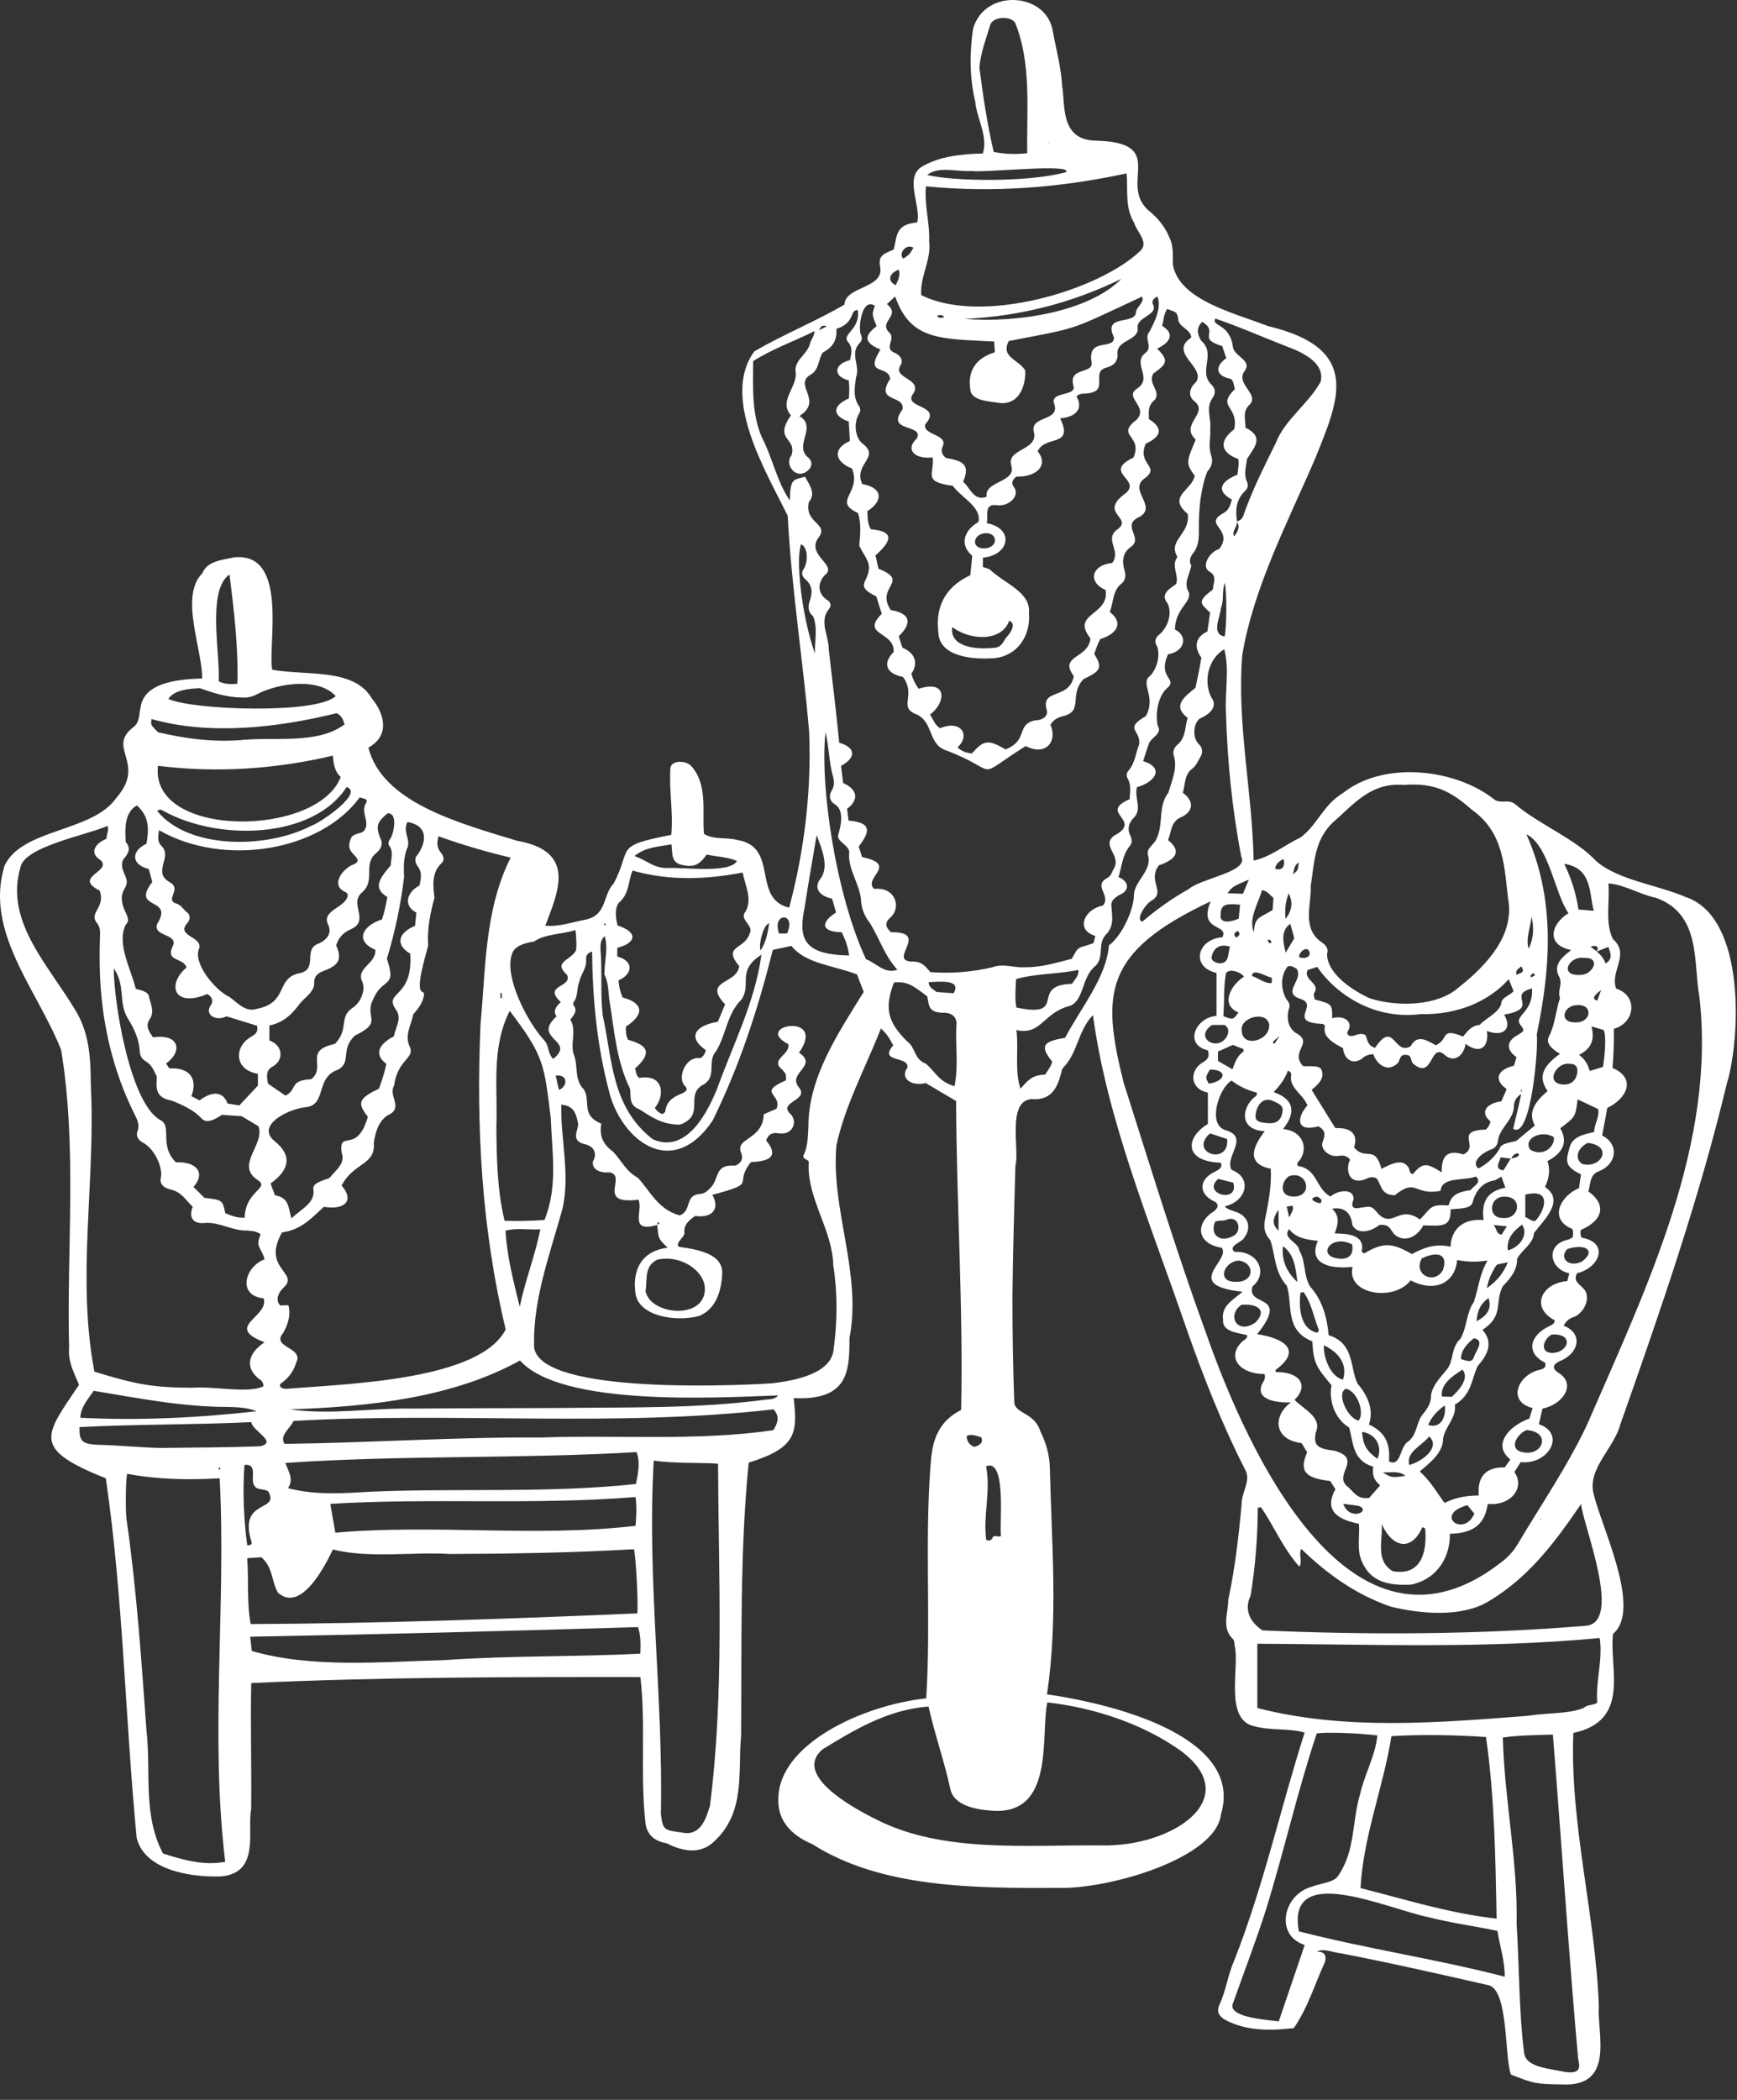 <svg width="72" height="87" viewBox="0 0 72 87" fill="none" xmlns="http://www.w3.org/2000/svg">
<rect x="0" y="0" width="72" height="87" fill="#333333" stroke="none"/>
<path d="M54.568 80.872C54.957 80.821 54.997 81.105 54.906 81.323C54.489 82.225 54.215 83.175 53.63 84.025C52.658 84.143 51.712 84.138 50.876 83.733C50.509 83.549 50.402 83.339 50.564 83.02C50.824 82.449 50.891 81.843 51.141 81.27C52.377 78.154 53.067 74.944 54.078 71.784C53.41 71.59 52.677 71.707 52.005 71.523C50.712 71.264 51.403 69.017 51.173 68.162C51.17 68.071 51.164 67.947 51.092 67.894C50.626 67.445 50.913 66.808 50.912 66.282C51.195 64.962 51.347 63.633 51.468 62.298C51.46 61.851 51.825 61.4 51.649 60.964C50.647 59.003 49.858 56.99 49.149 54.957C47.689 50.711 45.883 46.386 45.304 42.055C44.654 42.737 44.696 43.616 44.033 44.279C43.889 44.826 43.731 45.626 42.749 45.536C41.724 45.633 42.271 47.653 42.09 48.287C42.042 50.079 41.983 51.873 41.967 53.666C41.965 55.149 41.988 56.634 42.044 58.116C42.099 58.585 42.888 58.516 43.132 59.321C43.369 59.796 43.502 60.291 43.517 60.801C43.59 63.937 43.866 67.082 43.399 70.198C46.578 70.659 51.541 72.08 50.609 75.177C50.397 76.991 45.973 78.278 43.86 78.217C40.345 78.236 36.501 78.209 33.68 76.409C32.721 76.003 32.232 75.374 32.262 74.526C32.276 72.26 35.746 70.649 38.393 70.364C38.591 67.162 38.327 63.941 38.569 60.735C38.632 59.855 38.771 58.961 39.84 58.413C39.93 54.144 39.649 49.883 39.631 45.616C39.215 45.371 38.812 45.133 38.371 44.872C37.785 45.023 37.286 44.675 37.611 44.237C37.71 43.733 36.385 44.041 37.025 43.314C36.9 43.075 36.772 42.839 36.517 42.611C35.882 44.214 35.026 45.804 34.67 47.45C34.434 50.123 35.732 52.743 35.212 55.433C35.209 56.788 35.184 58.035 32.898 57.925C33.073 59.402 32.986 59.989 31.034 60.6C30.66 64.355 30.753 68.155 30.718 71.927C30.578 73.402 30.923 75.077 29.595 76.299C29.022 76.85 28.285 76.7 27.634 76.369C27.076 76.274 26.82 75.968 26.759 75.564C26.524 73.545 26.78 71.499 26.545 69.482C21.205 69.478 15.752 69.48 10.414 69.731C10.378 71.471 10.43 73.212 10.411 74.952C10.233 75.851 10.806 77.615 9.14 77.743C7.667 77.784 5.959 77.385 5.665 76.142C5.185 71.18 5.111 66.198 4.386 61.248C1.284 60.011 1.853 59.493 3.274 57.375C3.07 56.864 2.81 56.414 2.865 55.856C2.758 51.744 3.206 47.581 2.534 43.497C1.538 40.988 -0.649 38.616 0.186 35.872C0.903 34.321 3.821 34.485 4.816 33.065C6.086 31.612 4.416 31.008 5.502 30.148C5.807 29.932 5.748 29.62 5.824 29.335C5.942 28.307 7.266 28.146 8.379 28.108C8.394 26.912 7.431 24.705 8.386 23.753C8.582 23.253 9.18 23.202 9.703 23.092C11.979 22.857 11.091 26.715 11.283 27.748C12.717 28.003 14.679 27.668 15.414 28.939C15.936 29.564 16.179 30.477 15.27 30.974C15.844 33.231 18.936 34.075 21.421 34.83C23.933 35.273 23.123 36.959 22.604 38.352C23.189 38.407 23.729 38.199 24.288 38.099C25.179 37.895 24.972 37.084 25.435 36.607C26.229 35.116 25.388 35.064 27.825 34.589C27.913 33.65 27.724 32.733 27.791 31.798C27.861 31.48 28.449 31.509 28.649 31.734C29.358 32.517 29.093 33.653 29.181 34.548C29.597 34.807 30.104 34.675 30.579 34.805C32.301 35.094 31.148 37.233 32.711 37.606C33.347 35.226 33.637 32.761 33.54 30.33C33.288 27.337 32.802 24.354 32.651 21.369C31.72 19.479 29.879 16.45 31.27 14.554C32.481 13.853 33.792 13.326 35.004 12.62C35.022 11.87 36.587 11.956 36.492 11.12C36.418 10.671 36.466 10.564 37.041 10.343C37.195 9.795 37.091 9.297 38.018 9.215C38.199 8.527 37.426 7.289 38.282 6.866C38.992 6.47 39.886 6.379 40.738 6.359C40.967 5.655 40.493 4.931 40.425 4.214C40.186 3.211 40.187 2.205 40.333 1.194C40.818 -0.508 43.41 -0.323 43.645 1.32C43.779 2.061 43.987 2.794 44.024 3.545C44.165 4.331 43.926 5.77 45.377 5.826C48.451 5.89 46.371 7.556 47.574 8.691C47.991 9.019 48.304 9.411 48.48 9.858C48.663 10.234 48.598 10.626 48.623 11.014C48.942 12.439 51.081 12.941 52.568 13.513C56.489 14.443 55.475 16.602 54.527 18.969C53.376 21.648 51.964 24.325 51.494 27.133C51.262 29.996 51.912 32.8 51.965 35.655C52.693 35.493 53.257 35.001 53.906 34.7C54.615 34.168 54.851 33.341 55.667 32.857C57.372 31.498 60.371 31.849 61.973 33.149C62.32 33.314 62.55 33.06 62.881 33.382C63.903 34.214 65.301 34.754 66.175 35.687C67.11 36.478 68.675 36.65 69.874 37.165C72.411 38.016 72.13 43.122 71.576 44.903C70.436 49.67 68.814 54.339 67.164 59.013C66.912 59.985 65.8 60.849 66.051 61.87C66.363 63.234 68.082 66.677 66.862 67.69C66.687 69.11 67.624 71.285 65.216 71.798C65.068 75.609 66.141 79.349 66.275 83.154C66.19 84.223 66.966 86.471 64.75 86.361C63.665 86.345 63.61 86.334 62.632 85.953C62.359 85.274 62.536 82.442 61.702 82.249C59.655 81.786 57.611 81.316 55.54 80.921C55.197 80.889 54.737 80.646 54.511 80.946C54.53 80.921 54.549 80.896 54.568 80.872ZM62.636 48.005C62.5 47.988 62.364 47.97 62.203 47.949C62.153 48.152 61.922 48.442 62.32 48.489C62.419 48.33 62.522 48.163 62.625 47.996C63.247 47.931 62.86 47.553 62.636 48.005ZM31.904 38.244C31.637 38.273 31.434 39.165 31.527 39.376C31.812 38.938 31.836 38.502 31.898 38.145C31.899 38.178 31.901 38.212 31.904 38.244ZM66.161 39.432C66.314 39.282 66.202 39.113 65.933 39.23C66.254 39.458 66.421 39.595 66.558 39.92C66.888 39.698 66.737 39.481 66.671 39.231C66.476 39.309 66.316 39.372 66.161 39.432ZM63.073 45.321C62.795 45.467 62.746 45.702 62.747 45.922C62.695 46.424 62.117 46.782 62.087 47.306C62.051 47.462 61.968 47.581 61.763 47.639C61.438 47.773 60.963 48.133 61.275 48.41C61.633 48.243 61.993 47.899 62.16 47.587C62.206 47.359 62.691 47.323 62.856 47.265C63.147 47.023 63.375 46.834 63.62 46.63C63.312 46.069 63.657 45.621 64.147 45.205C63.789 44.674 63.859 44.231 64.666 43.661C64.363 43.489 64.043 43.228 64.209 42.935C64.469 42.42 64.485 41.869 64.664 41.348C64.546 41.052 64.781 40.772 64.635 40.483C64.37 40.002 64.691 39.701 65.125 39.361C64.04 39.141 64.309 38.258 65.015 37.836C64.438 37.003 64.21 35.031 63.269 34.563C64.484 37.269 64.272 40.096 63.698 42.87C63.786 43.263 63.469 47.261 62.724 46.764C62.846 46.212 62.997 45.686 63.087 45.142C63.073 45.143 63.058 45.143 63.044 45.143C63.054 45.203 63.063 45.261 63.073 45.321ZM51.265 21.602C51.545 21.538 51.539 21.313 51.62 21.135C51.965 20.192 52.423 19.279 52.877 18.366C53.237 17.404 54.237 16.732 54.739 15.821C54.924 15.1 54.138 14.648 53.376 14.371C52.376 13.982 51.402 13.547 50.376 13.199C50.2 13.538 50.98 13.386 51.105 14.377C51.152 14.759 51.901 14.925 51.603 15.353C51.175 15.895 52.207 16.316 51.811 16.751C51.486 17.03 51.63 17.395 51.627 17.718C52.443 18.124 51.968 18.547 51.685 19.027C51.657 19.333 51.546 19.64 51.684 19.946C51.752 20.097 51.728 20.239 51.592 20.358C51.222 20.719 51.207 21.18 51.278 21.614C51.294 21.82 51.046 21.995 51.157 22.224C51.307 22.02 51.42 21.825 51.265 21.602ZM27.25 50.748C26.031 51.103 26.677 50.142 26.465 49.703C24.672 49.929 26.019 48.727 25.271 48.57C24.878 48.615 24.519 48.446 24.578 48.118C24.759 47.802 24.651 47.478 24.182 47.39C23.679 47.236 23.944 46.875 23.968 46.576C23.896 46.239 23.836 45.803 23.266 45.767C23.229 47.225 23.656 48.691 23.3 50.134C22.791 51.968 22.112 53.78 22.137 55.669C21.98 57.749 30.082 57.432 31.979 57.313C33.052 57.194 34.471 56.878 34.556 55.897C34.709 54.742 34.724 53.59 34.541 52.434C34.516 50.964 33.438 49.64 33.522 48.178C33.547 48.017 33.282 48.061 33.297 47.884C33.485 47.528 33.486 47.103 33.508 46.681C33.505 44.663 34.696 42.876 35.801 41.096C35.706 40.848 35.617 40.615 35.522 40.371C34.556 39.998 33.389 39.932 32.806 39.189C32.529 39.249 32.273 39.303 32.034 39.355C31.428 41.77 30.665 44.149 29.529 46.445C27.794 48.971 25.682 47.129 25.232 45.162C24.736 43.264 24.561 41.357 24.543 39.423C24.292 39.503 24.292 39.647 24.293 39.765C24.335 40.091 24.084 40.345 24.017 40.657C23.899 40.935 23.975 41.243 23.784 41.511C23.756 41.549 23.751 41.618 23.778 41.653C23.953 41.876 23.789 42.056 23.64 42.242C23.927 42.717 23.604 43.241 23.802 43.736C23.968 44.206 23.796 44.737 24.21 45.146C24.497 45.656 24.065 46.195 24.922 46.554C24.85 47.015 24.95 47.38 25.405 47.709C25.762 48.078 25.928 48.512 26.435 48.794C26.954 49.34 27.262 50.108 28.178 50.356C28.696 50.154 28.361 49.517 29.015 49.466C29.207 49.451 29.311 49.349 29.417 49.245C29.846 48.868 29.566 48.226 30.475 48.293C30.726 48.209 30.825 47.975 30.714 47.754C30.476 47.118 31.61 47.255 31.66 46.164C31.835 46.088 32.019 46.009 32.187 45.937C32.434 45.303 31.353 45.294 32.584 44.756C32.582 44.492 32.582 44.492 32.409 44.3C31.906 43.891 32.782 43.688 32.674 43.257C31.152 42.483 34.313 41.916 33.121 43.611C33.927 44.167 32.654 44.431 33.095 45.025C33.591 45.595 32.276 45.63 32.731 46.122C33.092 46.417 32.889 47.045 32.287 46.955C31.95 46.901 31.827 47.048 31.758 47.252C32.235 47.83 32.033 48.113 31.13 48.144C30.36 49.105 31.494 48.979 29.526 49.504C29.818 50.006 29.619 50.481 28.814 50.38C28.529 50.571 28.34 50.765 28.369 51.063C28.405 51.244 27.974 51.481 28.134 51.655C28.998 51.778 29.972 51.962 29.936 52.775C29.904 53.391 29.729 54.229 28.963 54.527C28.001 54.774 26.55 54.533 26.355 53.665C26.207 52.845 26.419 51.851 27.68 51.692C27.219 51.296 27.307 51.214 27.237 50.739C27.329 50.718 27.353 50.694 27.298 50.628C27.244 50.656 27.256 50.705 27.25 50.748ZM47.494 29.672C47.955 28.833 47.215 28.311 47.692 27.986C47.968 27.661 48.1 27.157 47.962 26.779C47.825 26.579 47.894 26.391 48.104 26.249C48.432 25.924 48.584 25.404 48.406 25.015C48.109 24.641 48.38 24.453 48.751 24.2C48.88 23.818 48.536 23.464 48.793 23.095C48.81 23.075 48.784 23.031 48.767 23.002C48.443 22.369 49.35 22.103 49.23 21.289C48.359 20.57 49.405 20.319 49.523 19.713C49.159 19.205 49.16 19.155 49.564 18.214C48.883 17.583 50.094 17.143 49.541 16.651C49.203 16.4 49.309 16.066 49.587 15.819C49.971 15.197 48.417 14.617 49.376 13.989C49.381 13.637 48.824 13.555 48.835 13.19C48.782 12.935 48.773 12.936 48.379 12.803C48.231 13.025 48.234 13.269 48.174 13.5C48.721 13.845 48.492 14.194 47.964 14.443C48.481 14.954 48.351 15.082 47.81 15.473C47.546 15.882 48.161 16.231 47.855 16.578C47.568 16.811 47.619 17.084 47.623 17.364C48.233 17.742 48.137 18.088 47.492 18.383C47.119 19.245 48.087 19.305 47.486 19.791C46.703 20.291 48.017 20.965 47.23 21.417C46.436 21.763 47.428 22.295 46.867 22.664C46.521 22.903 46.508 23.289 46.608 23.608C46.672 23.837 46.683 24.057 46.414 24.238C46.117 24.549 46.145 24.988 46.002 25.357C46.589 25.806 46.306 26.258 45.608 26.479C45.492 26.683 45.435 26.884 45.355 27.092C45.736 27.691 45.582 27.817 44.913 28.136C44.278 28.818 44.954 29.474 44.027 29.681C43.773 29.749 43.641 29.865 43.542 30.027C43.845 30.721 43.347 31.342 42.517 30.91C40.241 32.342 41.608 31.987 39.171 31.071C38.474 30.812 38.687 29.901 37.981 29.592C37.214 29.301 37.992 28.82 37.43 28.046C36.673 27.896 36.611 27.44 37.04 27.017C37.113 26.159 35.644 26.328 36.551 25.432C36.468 25.172 36.389 24.92 36.322 24.71C35.416 24.265 35.982 24.15 36.018 23.559C36.045 23.204 35.735 22.914 35.617 22.599C35.659 22.154 35.709 21.702 35.565 21.255C34.477 20.757 35.733 20.426 35.313 19.41C34.596 19.128 34.497 18.589 35.229 18.27C35.213 17.995 35.196 17.723 35.18 17.464C34.529 17.248 34.453 16.828 35.184 16.509C35.21 16.275 35.209 15.994 35.181 15.761C34.493 15.583 34.589 15.069 35.232 14.921C35.295 14.643 35.361 14.394 35.137 14.151C34.898 13.83 35.663 13.66 35.558 12.851C35.214 12.807 35.459 13.39 34.67 13.622C34.7 14.022 34.577 14.364 34.113 14.599C33.898 14.882 33.982 15.334 33.558 15.549C32.917 15.974 34.13 16.604 33.137 17.237C33.911 17.703 32.854 18.466 33.522 18.975C33.696 19.142 33.655 19.361 33.471 19.509C32.972 19.907 32.498 19.21 32.808 18.868C33.04 18.116 32.052 18.255 32.784 17.211C32.266 16.614 33.036 16.06 32.985 15.44C32.886 14.952 33.427 14.708 33.559 14.291C33.6 14.076 33.747 13.96 33.768 13.716C32.879 14.157 31.983 14.472 31.218 14.963C31.217 16.027 31.144 17.097 31.579 18.121C32.026 18.969 32.195 19.948 32.739 20.733C32.761 19.788 32.882 19.903 33.369 19.748C33.547 20.094 33.837 20.431 33.526 20.805C33.33 21.69 34.383 21.68 33.926 22.278C33.424 22.964 34.597 23.36 34.268 23.757C33.908 24.054 33.834 24.543 34.266 24.844C34.441 24.942 34.477 25.111 34.354 25.239C33.94 25.756 34.363 26.351 34.352 26.908C34.5 28.186 34.663 29.496 34.786 30.77C35.519 30.988 35.455 31.413 34.861 31.732C34.892 31.979 34.92 32.205 34.949 32.44C35.565 32.713 35.602 33.147 35.113 33.509C35.133 33.684 35.153 33.843 35.172 33.999C36.216 34.083 36.017 34.512 35.596 35.072C35.63 35.182 35.68 35.339 35.733 35.51C37.28 35.828 35.74 36.377 36.238 36.831C37.084 36.728 37.39 37.564 36.915 38.007C36.662 38.223 36.695 38.407 36.935 38.624C38.577 38.596 36.778 39.804 37.795 39.839C38.22 39.825 38.36 40.042 38.565 40.275C39.436 40.343 40.315 40.27 41.153 40.07C41.594 39.909 42.007 40.099 42.469 40.075C43.168 40.086 43.797 39.879 44.428 39.725C44.73 39.142 44.689 39.312 45.323 39.075C45.348 38.984 45.376 38.877 45.403 38.775C44.55 38.529 44.959 37.656 45.712 37.519C46.083 37.118 45.286 36.702 45.891 36.379C46.036 36.292 46.086 36.177 46.135 36.049C46.549 35.442 45.615 35.066 46.174 34.627C47.425 33.978 45.483 33.686 46.825 33.112C46.836 32.805 46.904 32.516 46.731 32.231C46.685 32.155 46.696 32.02 46.758 31.951C47.058 31.615 47.068 31.212 47.219 30.843C47.301 30.229 46.556 30.212 47.494 29.672ZM63.789 59.005C64.951 59.42 64.154 60.71 63.036 60.575C62.943 60.722 62.86 60.852 62.772 60.989C63.232 61.637 62.622 62.402 61.668 62.309C61.559 63.076 61.154 63.529 60.097 63.545C60.122 64.403 59.658 65.409 58.486 65.653C57.481 65.701 56.825 65.501 56.474 64.747C56.218 64.235 56.375 63.66 56.327 63.131C55.246 62.922 54.934 62.449 55.355 61.7C55.279 61.578 55.204 61.464 55.137 61.357C54.093 61.245 53.842 60.946 54.182 60.17C54.11 60.047 54.03 59.916 53.954 59.791C52.779 59.644 52.755 58.652 53.509 58.103C52.836 58.124 52.049 57.974 52.307 57.352C52.391 57.208 52.469 57.098 52.417 56.929C51.361 56.927 50.809 56.203 51.513 55.564C51.596 55.496 51.729 55.449 51.684 55.312C51.221 55.207 50.66 55.159 50.696 54.677C50.616 54.131 51.065 53.884 51.506 53.518C48.957 53.249 51.042 52.224 50.642 51.697C49.651 51.539 49.546 50.775 50.185 50.273C50.383 50.163 50.601 49.963 50.372 49.794C49.756 49.535 49.646 48.981 50.211 48.624C50.405 48.507 50.722 48.421 50.6 48.173C49.031 48.116 49.156 47.11 50.067 46.568C50.067 46.125 50.067 45.704 50.067 45.267C49.314 45.121 49.297 44.352 49.844 44.023C50.105 43.883 50.138 43.728 50.065 43.515C49.06 43.282 49.55 42.158 50.425 42.087C50.425 41.475 50.425 40.892 50.425 40.309C49.341 40.067 49.62 38.902 50.666 38.834C50.968 38.26 49.641 38.626 50.184 37.343C45.737 39.437 45.649 41.149 46.575 44.853C47.672 48.288 48.718 51.731 49.957 55.137C51.208 58.725 55.574 69.873 62.201 64.747C62.495 64.529 62.725 64.281 62.898 63.994C63.883 62.333 64.999 60.712 65.8 58.99C68.288 53.266 71.146 47.385 70.437 41.259C70.183 39.914 70.531 37.865 68.634 37.195C67.952 37.055 67.366 36.658 66.668 36.6C66.739 37.366 66.516 38.194 66.853 38.902C67.588 39.551 66.726 40.209 66.989 40.956C67.915 41.259 67.774 42.383 66.893 42.626C66.906 43.182 66.886 43.704 66.838 44.243C67.856 44.684 67.422 45.522 66.625 45.902C66.55 46.306 66.481 46.675 66.411 47.045C67.117 47.401 67.024 48.214 66.305 48.514C65.864 48.664 65.947 49.064 65.834 49.357C66.544 49.858 66.528 50.522 65.533 50.956C65.485 51.061 65.515 51.175 65.555 51.277C66.738 51.483 66.29 52.539 65.37 52.751C65.165 53.127 65.559 53.224 65.726 53.506C65.886 53.856 65.676 54.341 65.281 54.548C65.035 54.623 64.922 54.731 64.814 54.923C65.651 55.256 65.432 56.078 64.676 56.383C64.356 56.517 64.322 56.699 64.595 56.873C65.378 57.351 64.761 58.203 63.937 58.359C63.888 58.569 63.844 58.761 63.789 59.005ZM14.159 49.121C14.682 49.699 14.342 50.152 13.425 50C12.923 50.457 12.502 50.947 11.691 51.061C10.831 52.56 12.423 52.726 11.764 53.338C11.53 53.549 11.401 53.869 11.617 54.087C11.719 54.084 11.82 54.08 11.955 54.075C12.06 54.482 11.941 54.854 11.747 55.213C11.201 55.841 12.627 55.807 12.274 56.465C12.17 56.809 11.969 57.095 11.621 57.337C11.54 57.521 11.808 57.564 11.991 57.53C14.535 57.328 19.896 57.169 20.961 55.079C19.958 50.902 19.733 46.666 19.918 42.423C20.137 40.121 20.082 37.689 21.167 35.532C20.13 35.287 19.169 35.003 18.175 34.648C18.108 34.907 18.099 35.123 18.279 35.332C18.404 35.478 18.439 35.657 18.276 35.788C17.881 36.181 17.954 36.729 18.009 37.195C17.831 37.846 17.701 38.497 17.749 39.169C17.687 39.458 17.172 41.035 17.522 41.099C17.561 41.116 17.588 41.188 17.576 41.225C17.532 41.523 17.349 41.782 17.132 42.02C17.046 42.463 16.76 42.891 16.981 43.358C17.212 43.867 16.481 43.871 16.333 44.986C16.085 45.402 16.738 45.902 16.094 46.196C15.686 46.423 15.539 46.978 15.493 47.37C15.573 48.269 14.645 48.171 14.159 49.121ZM40.741 23.492C40.864 23.538 40.995 23.554 41.047 23.611C41.65 24.18 42.738 24.54 42.65 25.393C42.726 26.133 42.347 27.102 41.278 27.263C40.254 27.351 38.938 27.182 38.897 26.214C38.772 25.256 39.092 24.354 40.22 23.831C40.248 23.561 40.274 23.286 40.3 23.023C39.791 22.612 39.914 21.995 40.555 21.628C40.701 21.006 39.849 20.622 39.493 20.127C38.224 19.955 38.738 19.66 38.661 18.953C37.9 19.036 37.507 18.62 38.006 18.162C38.3 17.547 36.688 17.921 37.408 16.969C37.526 16.329 36.24 16.71 36.897 15.699C36.831 15.094 35.797 15.607 36.497 14.481C35.816 14.203 35.798 13.923 36.335 13.515C36.14 13.021 36.14 13.021 36.262 12.668C35.707 12.3 35.552 13.652 35.695 13.893C35.743 14.007 35.728 14.123 35.629 14.218C35.205 14.656 35.673 15.159 35.482 15.635C35.434 16.034 35.342 16.446 35.61 16.831C35.699 16.96 35.651 17.085 35.574 17.205C35.4 17.545 35.433 18.087 35.727 18.358C36.544 18.955 35.35 19.208 35.74 20.054C36.639 20.214 36.584 20.785 35.956 21.174C35.963 21.439 35.959 21.697 36.096 21.928C37.239 22.02 36.817 22.537 36.29 23.011C36.331 23.191 36.374 23.381 36.413 23.561C37.758 24.103 36.268 24.298 36.922 25.274C37.846 25.433 37.739 25.891 37.256 26.357C37.301 26.528 37.353 26.679 37.408 26.837C37.978 27.065 38.054 27.538 37.775 27.911C37.838 28.135 37.933 28.339 38.078 28.537C39.311 28.136 39.19 29.148 38.551 29.603C38.69 29.815 38.741 30.031 38.969 30.17C39.841 29.805 40.238 30.469 39.688 30.964C39.866 31.132 40.068 31.193 40.283 31.217C40.789 30.651 40.959 30.632 41.683 31.048C42.649 30.662 42.096 30.013 42.906 29.845C43.2 29.843 43.44 29.688 43.395 29.444C43.103 28.493 44.315 29.023 44.51 28.013C43.859 27.141 45.138 27.295 45.197 26.445C44.366 25.395 45.994 25.516 45.83 24.447C45.078 24.119 45.229 23.413 46.105 23.323C46.498 22.789 45.707 22.326 46.365 21.897C46.926 21.415 45.506 21.257 46.682 20.416C47.301 19.848 45.683 19.585 46.983 18.956C47.387 18.023 46.214 18.076 47.113 17.388C47.626 16.859 46.575 16.47 47.123 16.106C47.797 15.674 46.959 15.096 47.432 14.659C47.843 14.392 47.387 14.037 47.645 13.744C47.88 13.302 48.151 12.743 47.977 12.285C47.763 12.386 47.738 12.504 47.803 12.635C47.994 13.09 47.039 13.12 47.163 13.654C47.116 14.143 46.222 14.094 46.326 14.718C46.322 14.942 46.2 15.136 45.9 15.219C45.134 15.394 46.061 16.226 45.028 16.302C44.881 16.318 44.724 16.293 44.624 16.433C44.902 16.9 44.634 17.28 43.943 17.332C44.536 18.552 43.307 18.013 43.013 18.701C43.481 19.272 42.968 19.772 42.13 19.747C41.98 19.864 41.895 19.999 42.025 20.174C42.304 20.536 41.814 21.017 41.282 20.928C40.768 20.869 40.978 21.43 40.901 21.676C42.048 21.887 41.868 22.998 40.741 23.104C40.741 23.235 40.741 23.346 40.741 23.492ZM7.99 49.999C7.683 49.714 7.541 49.386 7.045 49.275C6.747 49.206 6.599 49.014 6.673 48.771C6.737 48.333 6.423 47.654 5.981 47.372C5.743 47.264 5.619 47.073 5.699 46.867C5.799 46.608 5.691 46.391 5.575 46.16C4.895 44.797 4.489 43.385 4.281 41.935C4.134 40.911 4.111 39.887 4.143 38.859C4.149 38.632 4.177 38.404 3.985 38.199C3.717 37.79 4.375 37.583 4.134 36.9C2.995 36.328 4.643 36.122 4.178 35.643C3.685 35.351 3.931 34.944 4.413 34.752C4.413 34.574 4.526 34.407 4.458 34.219C3.506 34.625 0.977 35.085 0.843 35.954C0.186 38.206 2.048 40.017 3.184 41.952C3.718 42.895 3.759 43.919 3.763 44.929C3.975 48.889 3.163 52.9 3.913 56.829C5.676 57.371 6.364 57.488 7.971 57.495C8.781 57.418 10.287 57.743 10.908 57.441C10.94 57.38 10.892 57.285 10.85 57.215C10.114 56.719 10.251 56.084 10.966 55.611C9.243 54.959 11.166 54.575 10.929 53.792C9.805 53.674 10.165 52.462 10.966 52.177C10.842 51.671 10.56 51.691 10.806 51.14C10.626 51.005 10.431 50.999 10.24 50.983C9.625 50.995 9.121 50.636 8.527 50.665C7.937 50.739 7.831 50.38 7.99 49.999ZM62.514 37.246C62.353 35.965 62.356 34.501 61.023 33.56C60.147 32.787 59.481 32.421 58.174 32.521C56.812 32.409 56.095 33.342 55.307 34.023C54.467 34.764 54.478 35.786 54.331 36.707C54.367 37.473 53.945 38.453 54.781 39.039C54.979 39.165 55.078 39.33 55.008 39.516C54.994 40.287 55.956 40.982 56.772 41.359C57.922 41.728 59.585 41.688 60.452 40.918C61.72 39.92 62.776 38.692 62.514 37.246ZM38.489 70.705C36.8 70.823 35.382 71.69 34.093 72.478C32.88 73.517 35.243 74.846 36.304 75.373C39.048 76.778 42.499 76.432 45.638 76.456C48.554 76.539 51.638 74.527 48.931 72.527C47.428 71.459 45.44 70.763 43.414 70.532C43.119 71.839 43.764 75.239 41.094 75.017C40.37 74.966 39.573 74.781 39.404 74.172C39.149 72.983 38.754 71.892 38.489 70.705ZM5.268 61.061C5.206 61.413 5.2 62.593 5.243 62.929C5.663 65.843 5.861 68.77 6.071 71.696C6.27 73.403 5.904 75.177 6.758 76.794C7.603 77.058 8.423 77.305 9.336 77.137C8.696 71.887 9.38 66.529 9.106 61.246C7.79 61.325 6.519 61.296 5.268 61.061ZM52.118 70.765C55.762 71.703 59.602 71.374 63.349 71.086C64.08 70.96 64.999 71.022 65.651 70.76C65.8 70.603 66.055 70.67 66.206 70.539C66.135 69.651 66.447 68.767 66.309 67.865C61.605 68.312 56.809 68.125 52.118 68.101C52.118 68.986 52.118 69.861 52.118 70.765ZM10.392 67.287C15.739 67.261 21.091 67.072 26.42 66.844C26.454 66.28 26.354 64.444 26.277 64.186C23.749 64.332 21.208 64.373 18.671 64.383C17.068 64.287 15.323 64.575 13.798 64.198C13.534 64.747 12.502 66.871 11.517 65.981C11.247 65.503 11.317 64.927 10.83 64.517C10.632 64.531 10.45 64.543 10.246 64.558C10.317 65.496 10.221 66.391 10.392 67.287ZM6.59 34.395C6.553 34.678 6.511 34.883 6.711 35.067C7.147 35.528 6.299 36.13 7.036 36.551C7.548 36.833 6.858 37.238 7.261 37.42C7.537 37.485 7.596 37.704 7.79 37.828C7.882 37.914 7.882 38.122 7.777 38.228C7.247 38.799 8.445 38.794 8.248 39.315C8.003 39.89 8.875 41.004 9.518 41.309C9.831 41.532 10.168 41.951 10.639 41.799C11.956 41.544 11.423 40.562 12.368 40.329C13.201 40.198 12.572 39.393 13.135 39.122C13.555 38.963 13.756 38.668 13.618 38.345C13.257 37.692 14.41 37.607 14.414 37.061C14.377 37.017 14.363 36.979 14.33 36.965C13.708 36.704 14.133 36.071 14.581 35.842C15.033 35.684 14.761 35.538 14.558 35.283C14.436 35.113 14.466 34.941 14.535 34.763C14.607 34.533 14.877 34.564 15.069 34.446C15.39 34.068 14.912 33.662 15.173 33.274C15.243 33.132 15.199 33.105 14.91 33.038C13.274 35.269 9.28 35.937 6.59 34.395ZM38.184 12.225C40.69 13.484 45.575 12.034 47.285 10.377C47.62 10.027 47.117 9.596 47.012 9.233C46.617 8.581 46.762 7.875 46.697 7.184C43.956 7.776 41.198 7.996 38.382 7.72C38.304 8.488 38.547 9.217 38.514 9.986C38.613 10.767 38.133 11.444 38.184 12.225ZM27.099 60.516C26.81 65.369 27.495 70.281 27.394 75.156C27.483 75.885 27.553 75.814 28.383 75.942C29.104 76.015 29.291 75.228 29.427 74.824C30.026 70.122 29.785 65.356 29.763 60.64C28.866 60.589 27.979 60.637 27.099 60.516ZM56.394 78.225C58.284 78.702 60.04 79.264 62.036 79.492C61.989 76.993 61.951 74.442 61.596 71.966C60.31 71.882 58.957 71.853 57.676 71.931C57.338 74.055 56.511 76.073 56.394 78.225ZM27.462 46.159C27.505 46.118 27.568 46.086 27.579 46.045C27.667 45.221 28.665 45.396 28.424 45.025C28.035 44.71 28.397 43.77 28.991 43.84C29.151 43.827 29.229 43.611 29.258 43.508C28.504 42.993 28.773 42.494 29.755 42.334C29.851 42.101 29.953 41.856 30.055 41.611C29.107 40.595 30.542 40.798 30.641 40.03C29.928 39.168 30.862 39.352 31.073 38.681C31.27 38.342 30.616 38.099 30.904 37.768C31.194 37.235 30.889 36.696 30.783 36.15C29.254 36.444 27.729 36.498 26.221 36.069C26.023 36.53 26.105 37.02 25.638 37.416C25.464 37.684 25.528 38.073 25.6 38.344C26.427 38.607 26.414 39.054 25.587 39.27C25.587 39.397 25.587 39.509 25.587 39.629C26.285 39.813 26.23 40.359 25.641 40.616C25.651 40.87 25.71 41.093 25.808 41.328C26.706 41.562 26.699 42.049 25.946 42.53C25.94 42.718 25.939 42.911 26.037 43.081C26.921 43.323 27.001 43.659 26.32 44.273C26.373 44.39 26.355 44.569 26.5 44.659C27.544 44.482 27.556 45.423 27.142 45.901C27.24 46.027 27.291 46.102 27.462 46.159ZM62.861 43.799C62.419 43.491 62.436 43.134 62.919 42.878C63.179 42.714 63.206 42.697 63.039 42.485C62.695 42.072 63.572 41.98 63.503 40.951C62.416 41.236 63.896 41.763 62.345 42.038C62.668 42.542 62.404 42.993 61.632 42.717C61.723 43.255 61.451 43.756 60.745 43.25C60.713 43.633 60.319 44.121 59.852 43.679C59.264 43.209 59.407 44.782 58.565 44.059C58.464 43.943 58.532 43.727 58.298 43.705C57.994 43.675 58.049 43.928 57.934 44.048C57.497 44.476 57.049 44.058 56.927 43.678C56.684 43.681 56.552 43.769 56.402 43.898C55.941 44.142 55.684 43.739 55.672 43.426C55.254 43.21 54.807 42.953 54.921 42.51C54.926 42.488 54.876 42.459 54.843 42.424C53.276 42.361 54.736 41.637 53.888 41.379C53.105 41.12 54.068 40.575 53.741 40.133C53.63 40.079 53.545 39.993 53.38 40.038C53.064 40.416 53.082 41.017 53.339 41.425C53.446 41.54 53.483 41.657 53.427 41.793C53.327 42.122 53.364 42.549 53.697 42.786C54.511 43.212 53.435 43.547 54.012 44.167C54.292 44.203 54.739 44.099 54.796 44.375C54.89 44.706 54.649 44.913 54.369 45.156C54.702 45.692 55.027 46.216 55.351 46.739C56.08 46.708 56.284 47.051 56.127 47.537C56.607 48.115 56.981 47.394 57.264 48.426C57.648 48.228 58.169 47.952 58.401 48.406C58.446 48.489 58.402 48.608 58.563 48.644C58.986 48.133 59.169 48.197 59.758 48.571C59.76 48.066 59.849 47.575 60.663 47.829C61.36 47.485 60.236 46.842 61.596 46.796C61.71 46.677 61.745 46.597 61.787 46.468C61.32 46.087 61.609 45.712 62.232 45.628C62.305 45.46 62.378 45.291 62.453 45.12C61.908 44.742 62.051 44.32 62.754 44.153C62.79 44.035 62.823 43.925 62.861 43.799ZM52.269 62.446C52.225 62.453 52.181 62.458 52.136 62.464C52.131 63.685 52.035 64.903 51.837 66.114C51.577 66.653 51.766 67.178 52.333 67.549C56.754 67.743 61.254 67.724 65.668 67.363C67.332 67.332 65.612 63.193 65.537 62.313C64.559 63.736 63.448 65.315 61.692 66.351C60.593 67.013 58.901 66.873 57.641 66.562C56.139 66.044 54.949 65.152 53.937 64.171C53.816 64.435 54.008 64.662 53.858 64.907C53.185 64.153 52.824 63.258 52.269 62.446ZM41.812 14.13C41.465 14.816 42.239 14.893 42.495 15.349C42.526 15.849 42.327 16.751 41.473 16.701C41 16.622 40.246 16.612 40.219 16.129C40.116 15.45 40.363 14.868 41.235 14.595C41.228 14.462 41.22 14.321 41.211 14.15C38.981 14.031 37.746 14.118 37.105 12.284C36.989 12.392 36.872 12.499 36.764 12.599C37.372 13.09 36.405 13.306 36.849 13.767C37.181 14.043 36.57 14.428 37.114 14.63C37.356 14.754 37.444 14.942 37.324 15.143C36.99 15.679 38.221 15.677 37.867 16.292C37.361 16.94 39.105 16.738 38.353 17.578C38.216 18.037 39.353 17.983 39.063 18.52C39.003 18.694 39.047 18.841 39.205 18.971C39.901 19.096 40.23 19.229 39.922 19.963C40.2 20.173 40.357 20.792 40.897 20.578C40.789 19.92 42.132 19.999 41.922 19.294C41.687 18.585 43.061 18.666 42.853 17.895C42.684 17.198 43.98 17.476 43.691 16.718C43.524 16.194 44.668 16.446 44.488 15.963C44.288 15.171 45.374 15.531 45.24 14.968C45.091 13.97 46.166 14.521 46.178 13.984C45.705 13.017 46.959 13.454 47.079 12.989C47.074 12.71 47.457 12.557 47.341 12.287C44.205 13.746 44.841 13.543 41.812 14.13ZM55.072 55.317C56.134 55.648 55.957 56.631 56.258 57.303C56.691 57.827 56.956 58.383 56.744 59.019C57.534 59.38 57.611 59.956 57.577 60.55C58.086 60.797 58.019 59.893 58.38 59.72C58.772 59.393 58.687 58.921 59.001 58.562C59.184 58.336 59.317 58.116 59.315 57.837C59.35 57.438 59.694 57.074 59.972 56.742C60.282 56.347 60.124 55.844 60.536 55.467C60.817 54.978 60.765 54.413 61.098 53.929C61.284 53.344 61.331 52.792 61.659 52.224C61.169 52.297 60.865 52.281 60.396 52.208C60.331 53.101 59.521 53.593 58.472 53.047C57.755 53.962 55.787 53.614 56.067 52.487C55.001 52.601 54.23 52.296 54.627 51.407C54.122 51.365 53.696 51.272 53.434 50.924C53.129 51.31 53.82 51.449 53.858 51.808C54.14 52.287 54.02 52.86 54.313 53.312C54.828 53.887 55.012 54.616 55.072 55.317ZM62.294 71.987C62.357 74.562 62.92 77.122 62.864 79.697C62.981 81.485 62.953 83.284 63.177 85.065C63.264 85.667 64.254 85.701 64.862 85.842C65.57 85.943 65.483 85.602 65.412 85.279C65.017 80.808 64.725 76.328 64.368 71.865C63.665 71.891 62.991 71.888 62.294 71.987ZM64.041 49.181C64.89 49.738 63.989 50.551 63.583 51.087C63.566 51.529 63.07 51.791 62.883 52.158C62.897 52.595 62.631 52.944 62.306 53.273C61.925 53.926 62.377 54.496 61.449 55.097C61.919 55.622 61.661 56.138 61.249 56.599C60.984 57.17 60.999 57.79 60.305 58.197C60.385 58.721 59.898 59.112 59.817 59.6C59.819 60.176 59.32 60.566 58.849 60.963C59.312 61.38 59.538 61.816 59.879 62.268C60.341 62.041 60.749 61.966 61.297 61.959C61.245 61.351 61.433 60.774 62.375 60.795C62.448 60.693 62.518 60.594 62.606 60.468C61.838 59.866 62.55 59.074 63.394 58.771C63.43 58.654 63.477 58.5 63.528 58.337C62.443 58.065 62.923 56.948 63.827 56.751C64.035 56.707 64.091 56.606 64.046 56.458C63.213 56.042 63.433 55.324 64.191 54.957C64.318 54.896 64.454 54.842 64.443 54.701C63.408 54.152 63.915 53.16 64.965 53.076C64.995 52.963 65.019 52.87 65.05 52.757C64.199 52.563 64.07 51.554 64.991 51.362C65.066 51.347 65.128 51.293 65.191 51.259C65.205 51.13 65.219 51.028 65.172 50.915C64.193 50.525 64.653 49.56 65.45 49.225C65.478 49.023 65.506 48.832 65.531 48.654C64.808 48.31 64.925 48.068 65.057 47.549C65.173 47.118 65.566 47.013 66.076 46.902C66.087 46.568 66.318 46.252 66.241 45.947C65.919 45.795 65.653 45.67 65.394 45.549C65.301 46.278 65.301 46.278 64.673 46.744C65.017 47.343 64.76 47.78 64.142 48.106C64.274 48.469 64.204 48.834 64.041 49.181ZM51.061 20.696C50.365 20.319 50.624 19.935 51.296 19.663C51.317 19.428 51.366 19.233 51.329 19.018C50.574 18.741 50.52 18.276 51.159 17.783C51.362 16.802 50.399 16.883 51.189 16.12C51.137 15.978 51.153 15.819 51.028 15.701C50.354 15.57 50.362 15.163 50.832 14.841C50.77 14.659 50.711 14.489 50.66 14.338C49.578 14.015 50.557 13.773 49.833 13.335C49.569 13.577 49.635 13.874 49.791 14.116C50.429 14.681 49.653 15.367 50.206 15.927C50.386 16.092 50.395 16.305 50.266 16.482C49.962 16.895 50.219 17.338 50.164 17.773C50.188 18.143 50.075 18.513 50.208 18.886C50.289 19.109 50.226 19.345 50.041 19.539C49.769 20.256 49.689 21.075 49.693 21.837C49.696 22.167 49.711 22.541 49.514 22.84C49.361 23.03 49.256 23.205 49.377 23.433C49.331 23.782 49.039 24.151 49.27 24.521C49.432 24.936 48.714 25.2 48.701 26.078C49.289 26.378 49.068 27.014 48.417 27.105C47.954 28.14 48.887 28.096 48.339 28.546C47.973 28.915 47.887 29.632 47.994 30.082C48.181 30.367 47.78 30.532 47.641 30.762C47.547 31.011 47.473 31.263 47.385 31.533C48.307 31.825 47.855 32.415 47.128 32.613C47.009 33.05 47.346 33.489 47.023 33.852C46.784 34.081 46.716 34.347 46.852 34.623C46.926 34.773 46.938 34.918 46.833 35.046C46.517 35.434 46.508 35.879 46.361 36.34C46.719 36.473 46.852 36.797 46.531 37.011C46.262 37.15 46.036 37.28 46.069 37.545C46.091 37.932 46.193 38.316 45.885 38.676C45.459 39.066 45.788 39.612 45.428 40C44.821 40.467 44.957 41.394 44.377 41.665C43.222 41.95 43.178 42.904 42.132 42.679C42.233 43.479 42.046 44.367 42.301 45.105C42.571 44.801 42.761 44.534 43.321 44.522C43.443 44.328 43.58 44.163 43.612 43.98C43.101 43.349 43.213 43.144 44.146 43.001C44.792 41.774 45.862 40.492 45.965 39.171C46.513 38.76 47.013 37.669 47.003 37.048C47.043 36.496 47.758 36.059 47.589 35.448C47.494 35.14 47.825 35.017 47.936 34.758C48.248 34.114 47.976 33.434 48.436 32.829C48.574 32.343 48.804 31.846 48.666 31.342C48.597 31.166 48.648 30.978 48.824 30.838C49.166 30.542 49.108 30.099 49.23 29.745C48.589 29.253 49.068 28.883 49.55 28.5C49.644 28.084 49.73 27.666 49.797 27.248C49.519 26.867 49.487 26.427 50.049 26.161C50.089 25.881 50.124 25.623 50.159 25.382C49.786 25.017 49.579 24.933 50.273 24.429C50.282 24.178 50.48 23.855 50.118 23.675C49.792 23.452 50.118 22.91 50.477 22.768C50.53 22.751 50.587 22.704 50.598 22.663C51.065 21.91 49.91 21.73 50.657 21.291C50.954 21.142 50.994 20.934 51.061 20.696ZM54.081 80.581C52.827 80.188 53.181 78.494 54.369 78.171C54.744 78.016 55.314 78.008 55.494 77.677C56.181 76.654 56.041 75.451 56.373 74.349C56.552 73.529 57.019 72.724 57.092 71.901C56.243 71.799 55.009 71.757 54.581 71.816C53.776 74.223 53.23 76.685 52.48 79.104C52.068 80.399 51.575 81.681 51.118 82.968C50.818 83.575 52.454 83.677 53.005 83.747C53.362 82.697 53.713 81.662 54.081 80.581ZM5.676 33.371C5.127 33.661 5.189 34.431 5.21 34.883C5.431 35.128 5.335 35.345 5.149 35.56C4.957 35.789 5.103 36.076 5.2 36.309C5.46 36.878 4.704 36.814 5.25 37.895C5.314 38.045 5.35 38.187 5.213 38.308C4.82 39.081 5.434 40.16 5.629 40.968C5.827 41.02 6.085 41.078 6.158 41.224C6.221 41.554 6.43 41.895 6.21 42.22C6.007 42.521 6.18 42.739 6.342 42.976C7.455 42.82 7.574 43.569 6.883 44.063C6.938 44.143 6.976 44.2 7.02 44.265C7.985 44.215 8.17 44.813 7.933 45.416C8.045 45.474 8.163 45.534 8.275 45.591C8.731 45.235 9.232 45.166 9.431 45.719C9.619 45.749 9.798 45.779 9.92 45.799C10.2 45.499 10.446 45.237 10.69 44.977C10.69 44.818 10.69 44.656 10.69 44.486C9.695 44.329 9.694 43.352 10.418 42.95C10.676 42.812 10.698 42.654 10.651 42.496C10.199 42.357 9.809 42.237 9.385 42.106C8.966 42.333 8.461 42.045 8.735 41.652C8.864 41.468 8.787 41.301 8.593 41.183C7.203 41.772 6.897 40.787 7.736 40.081C7.574 39.664 6.886 39.842 7.139 39.248C7.474 38.656 6.285 38.834 6.525 38.261C7.217 37.143 5.398 37.728 6.312 36.543C6.265 36.367 6.214 36.179 6.167 36.005C5.41 35.813 5.445 35.247 6.074 34.955C6.162 34.389 6.215 33.856 5.676 33.371ZM12.08 50.477C12.526 50.054 13.039 49.864 12.995 49.304C12.914 48.994 13.407 48.922 13.658 48.8C13.927 48.479 14.334 48.192 14.159 47.745C14.039 46.769 14.79 47.856 15.248 46.269C14.791 45.69 14.864 45.513 15.709 45.102C15.823 44.782 15.95 44.418 16.014 44.079C15.448 43.646 15.763 43.23 16.329 42.934C16.389 42.571 16.657 42.216 16.44 41.873C15.834 41.042 17.132 41.428 17.005 39.513C16.355 39.126 16.529 38.634 17.204 38.359C17.221 38.178 17.238 38.001 17.257 37.809C16.68 37.517 16.893 36.931 17.384 36.692C17.617 35.838 17.116 35.961 17.234 35.512C17.628 35.031 17.862 34.224 16.889 34.057C16.69 34.43 16.991 34.724 16.906 35.073C16.724 35.481 16.726 35.905 16.75 36.329C16.616 37.461 16.374 38.612 16.037 39.723C16.463 40.986 15.857 40.458 15.46 41.42C15.085 42.184 15.921 42.318 14.702 42.911C14.092 43.501 14.587 44.02 14.003 44.322C13.048 44.649 13.568 45.802 12.646 45.875C11.886 45.968 10.606 46.641 11.38 47.276C12.139 47.88 11.985 48.488 11.214 49.032C11.279 49.206 11.337 49.358 11.398 49.522C12.003 49.625 11.944 50.039 12.08 50.477ZM52.674 48.422C51.571 48.21 52 47.407 52.427 46.866C51.424 46.823 51.441 46.007 51.927 45.517C51.997 45.447 52.134 45.4 52.093 45.27C51.699 45.168 51.342 44.998 51.052 44.769C50.523 45.071 50.045 46.571 50.773 46.813C51.84 47.122 50.747 47.892 51.046 48.466C51.943 48.802 51.653 49.788 50.77 49.978C50.847 50.095 51.008 50.129 51.149 50.184C51.747 50.342 51.899 50.861 51.571 51.282C51.465 51.486 50.886 51.611 51.171 51.867C52.17 51.816 52.574 52.772 51.919 53.293C51.636 54.182 53.504 53.54 52.111 55.274C53.182 55.448 53.923 55.886 53.017 56.647C52.962 56.708 52.827 56.735 52.884 56.843C53.868 56.839 54.274 57.387 53.66 58.001C54.108 58.437 54.809 58.733 54.537 59.361C54.427 59.923 54.651 60.02 55.335 60.109C56.486 60.457 55.281 61.072 55.827 61.566C56.119 61.795 56.236 62.132 56.754 62.06C56.902 61.889 57.055 61.715 57.207 61.54C56.927 61.301 56.875 61.085 56.924 60.768C56.045 60.501 56.103 59.769 55.924 59.146C55.288 58.761 55.078 57.975 55.191 57.389C54.529 56.616 54.447 56.432 54.397 55.575C53.233 55.109 53.597 54.057 53.339 53.269C52.816 52.693 52.87 52.007 52.652 51.373C52.419 51.131 52.38 50.863 52.425 50.582C52.57 49.85 52.714 49.175 52.674 48.422ZM11.826 60.611C11.982 61.025 12.177 61.271 11.94 61.658C13.103 61.953 14.193 61.873 15.382 61.801C19.031 61.648 22.742 61.873 26.358 61.483C26.502 60.852 26.509 60.468 26.386 60.162C21.525 60.449 16.698 60.279 11.826 60.611ZM32.067 58.39C25.476 59.146 18.789 58.491 12.168 58.871C12.021 59.195 11.569 59.468 11.795 59.821C15.323 59.778 18.867 59.533 22.409 59.557C25.615 59.442 28.894 59.714 32.055 59.255C32.228 58.973 32.34 58.703 32.067 58.39ZM10.437 68.401C12.944 69.127 15.809 68.847 18.452 68.779C21.146 68.587 23.843 68.651 26.539 68.513C26.563 68.117 26.555 67.752 26.447 67.412C21.078 67.576 15.726 67.712 10.37 67.81C10.396 68.032 10.416 68.223 10.437 68.401ZM49.026 32.844C49.457 33.15 49.512 33.565 49.012 33.834C48.512 34.016 48.565 34.464 48.416 34.803C48.99 35.268 48.754 35.607 48.036 35.852C47.546 36.512 48.34 36.941 47.742 37.309C47.517 37.416 47.042 38.087 47.348 38.187C47.929 37.691 48.556 37.234 49.263 36.843C49.777 36.387 51.77 36.123 51.454 35.501C51.071 33.525 50.873 31.518 50.817 29.521C50.769 28.655 50.969 27.727 50.747 26.898C50.039 27.321 49.891 28.274 50.211 28.897C50.489 29.261 50.166 29.588 49.725 29.774C49.462 29.988 49.421 30.564 49.682 30.817C49.862 30.988 49.864 31.191 49.752 31.372C49.646 31.544 49.581 31.736 49.383 31.876C49.08 32.134 49.135 32.52 49.026 32.844ZM22.568 50.546C23.139 49.138 22.876 47.728 22.829 46.295C22.546 44.134 22.593 43.801 21.128 41.881C20.351 43.423 20.637 45.066 20.575 46.682C20.586 47.983 20.608 49.301 20.915 50.578C21.462 50.601 21.988 50.58 22.568 50.546ZM15.557 39.352C14.677 38.971 15.046 38.341 15.835 38.091C15.938 37.766 16 37.487 16.055 37.16C15.37 36.765 15.838 36.29 16.201 35.844C16.191 35.599 16.337 35.308 16.125 35.024C16.083 34.967 16.105 34.854 16.153 34.792C16.314 34.591 16.521 33.666 16.064 33.698C15.639 34.051 15.572 34.211 15.746 34.684C15.892 34.945 15.815 35.172 15.576 35.358C15.041 35.819 15.569 36.464 15.026 36.958C14.419 37.445 15.379 38.144 14.524 38.508C14.176 38.668 14.022 38.89 13.934 39.166C14.181 39.734 14.065 39.989 13.397 40.233C13.121 40.334 13.024 40.496 13.022 40.698C13.051 41.065 12.702 41.269 12.46 41.543C12.142 41.961 11.81 42.354 11.166 42.488C11.166 42.686 11.166 42.864 11.166 43.106C11.707 43.3 11.79 43.88 11.33 44.174C10.982 44.334 11.07 44.656 11.109 44.898C11.372 45.078 11.604 45.235 11.835 45.393C12.342 45.144 11.962 44.756 12.901 44.714C13.554 44.179 12.551 43.534 13.885 43.249C14.486 42.618 14.024 42.146 14.624 41.75C14.966 41.525 15.157 41.008 15.02 40.68C14.73 40.106 15.61 39.923 15.557 39.352ZM26.343 62.024C22.089 62.367 17.91 62.047 13.69 62.307C13.761 62.715 13.833 63.112 13.901 63.501C18.017 63.136 22.225 63.701 26.344 63.216C26.375 62.819 26.399 62.449 26.343 62.024ZM4.717 40.118C4.706 41.415 5.36 45.633 6.617 46.39C7.177 46.639 6.563 47.436 7.292 48.157C8.162 48.115 8.534 48.609 8.02 49.175C8.185 49.34 8.339 49.494 8.472 49.627C9.222 49.716 9.222 49.716 9.339 50.264C9.586 50.365 9.842 50.472 10.143 50.449C10.163 49.345 11.195 49.228 10.694 48.899C9.714 48.273 11.008 47.414 10.71 46.659C10.468 46.514 10.236 46.376 10.014 46.243C9.721 46.224 9.446 46.206 9.194 46.19C8.963 46.346 8.582 46.587 8.353 46.338C8.051 46.002 7.574 45.778 7.119 45.6C6.382 45.462 6.498 45.05 6.497 44.596C6.379 44.373 6.309 44.126 6.035 43.967C5.85 43.859 5.801 43.707 5.791 43.535C5.762 43.058 5.562 42.611 5.292 42.186C4.89 41.497 5.225 40.879 4.717 40.118ZM62.371 81.897C62.381 81.235 62.17 80.662 62.072 79.999C61.128 79.799 60.163 79.674 59.235 79.437C57.415 79.056 53.307 77.131 53.839 80.018C56.672 80.746 59.515 81.156 62.371 81.897ZM6.549 31.728C6.196 34.748 13.155 34.698 14.124 32.193C13.853 31.937 13.827 31.631 13.797 31.307C11.442 31.863 8.994 32.034 6.549 31.728ZM32.253 57.813C29.501 57.918 23.255 58.26 21.554 56.368C18.783 57.897 15.37 58.281 12.025 58.391C13.693 58.635 15.451 58.323 17.157 58.359C19.164 58.339 21.171 58.346 23.178 58.335C26.037 58.298 28.91 58.369 31.736 57.988C31.919 57.969 32.125 57.979 32.253 57.813ZM58.858 50.525C59.328 50.053 59.25 49.884 60.045 49.943C60.155 49.511 60.423 49.385 60.964 49.306C61.058 49.134 61.445 49.017 61.183 48.743C60.628 48.941 59.78 48.736 59.709 49.339C58.595 49.549 58.735 48.782 57.812 49.522C57.251 49.505 57.265 49.133 57.085 48.848C56.926 48.703 56.71 48.793 56.538 48.88C55.838 49.075 55.791 48.386 55.959 48.044C55.828 47.863 55.645 47.859 55.427 47.898C55.11 47.923 54.783 47.666 54.805 47.386C54.88 47.099 55.031 46.879 54.649 46.665C53.667 46.928 53.781 46.254 54.193 45.797C54.031 45.362 53.471 45.086 53.512 44.628C53.508 44.541 53.579 44.437 53.386 44.358C53.263 44.696 53.064 44.964 52.794 45.246C53.695 45.564 53.693 46.138 53.184 46.777C54.008 46.854 54.232 47.562 53.883 48.06C53.834 48.124 53.729 48.177 53.795 48.306C54.623 48.434 54.523 49.23 55.148 49.573C55.452 49.306 56.125 49.217 56.107 49.689C56.04 49.849 55.971 50.11 56.327 50.049C56.854 49.96 56.854 49.96 57.136 50.295C57.742 50.9 57.989 49.899 58.858 50.525ZM62.539 40.569C61.691 41.511 60.393 42.05 58.894 42.016C57.014 42.259 55.416 41.249 54.6 40.06C54.449 40.109 54.317 40.151 54.203 40.188C53.996 40.608 54.757 40.732 54.472 41.143C54.435 41.223 54.487 41.327 54.497 41.409C55.219 41.599 55.219 41.599 55.222 42.186C55.673 42.051 56.052 42.295 55.912 42.638C55.876 42.726 55.785 42.815 55.915 42.906C56.14 42.992 56.338 42.725 56.608 42.894C56.681 43.077 56.689 43.325 56.997 43.413C57.792 42.226 57.775 43.75 58.471 43.349C58.736 42.859 59.093 43.066 59.512 43.307C60.08 43.056 59.676 42.552 60.643 42.945C60.833 42.728 60.977 42.498 61.335 42.46C61.613 42.171 62.121 41.956 62.225 41.598C62.224 41.319 62.556 41.266 62.739 41.066C62.683 40.927 62.631 40.795 62.539 40.569ZM42.58 6.347C42.546 4.568 42.77 2.667 42.081 0.949C41.904 0.648 41.18 0.69 41.055 1.006C40.878 1.597 40.636 2.212 40.598 2.812C40.748 3.979 40.921 5.141 41.19 6.297C41.665 6.386 42.12 6.403 42.58 6.347ZM25.067 38.783C24.883 38.956 24.885 39.149 24.892 39.342C24.969 40.25 24.878 41.17 24.984 42.072C25.379 43.82 25.321 45.859 27.06 47.202C28.506 47.84 29.375 45.944 29.709 45.15C30.387 43.265 31.291 41.532 31.563 39.552C30.509 40.232 31.176 40.765 30.733 41.412C30.116 42.035 30.11 42.848 29.688 43.543C29.296 43.963 29.721 44.562 29.195 44.915C28.405 45.292 29.129 46.058 28.431 46.476C28.347 46.54 28.192 46.611 28.097 46.593C27.421 46.574 27.006 46.28 26.508 45.963C26.039 45.788 26.167 45.417 26.113 45.105C25.56 43.966 25.473 42.785 25.282 41.58C25.2 41.18 25.255 40.766 25.053 40.376C25.045 39.857 25.222 39.31 25.067 38.783ZM23.247 41.522C22.47 40.79 23.744 40.93 23.503 40.387C22.91 39.854 23.626 39.805 23.866 39.395C23.914 39.316 23.887 38.695 23.848 38.535C23.284 38.716 22.598 38.686 22.134 39.011C21.76 39.064 21.323 39.19 21.226 39.515C20.877 40.435 21.851 42.347 22.576 43.121C22.76 43.331 22.692 43.627 22.931 43.872C23.903 43.094 22.021 43.059 23.069 42.109C22.928 41.915 23.013 41.709 23.247 41.522ZM37.056 40.702C36.681 41.714 36.735 42.291 37.603 43.146C37.966 43.41 37.874 43.877 38.37 44.064C38.771 44.396 38.905 44.817 39.566 45.001C39.734 44.169 39.603 43.343 39.642 42.505C39.694 42.202 39.503 41.932 39.065 41.962C38.478 41.93 38.518 41.681 38.436 41.283C37.749 40.747 37.566 40.671 37.056 40.702ZM10.419 58.92C8.048 59.034 5.658 59.003 3.296 59.126C3.278 59.719 3.409 59.833 4.089 59.86C4.939 59.88 5.79 59.971 6.637 59.989C8.02 59.972 9.408 59.974 10.79 59.919C11.533 59.746 10.433 59.265 10.419 58.92ZM62.234 48.75C62.105 48.816 62.01 48.902 61.901 48.914C61.411 49.001 61.159 49.402 61.059 49.748C61.021 50.109 60.495 50.059 60.128 50.106C60.146 50.828 59.82 50.798 58.997 50.766C58.802 51.162 58.275 51.548 57.798 51.142C57.61 50.917 57.602 50.711 57.173 50.75C56.865 51.019 56.254 51.181 56.051 50.741C56.02 50.369 55.82 49.978 55.215 50.079C55.575 50.419 55.445 50.755 55.325 51.102C55.882 51.109 56.457 51.167 56.465 51.679C56.475 51.763 56.376 51.876 56.552 51.928C57.323 51.471 57.691 51.475 58.523 51.958C59.026 51.688 59.497 51.511 60.126 51.653C60.147 51.004 60.567 50.472 61.497 50.546C61.415 49.945 61.53 49.363 62.4 49.209C62.341 49.044 62.29 48.907 62.234 48.75ZM34.217 30.335C33.975 32.636 34.674 37.123 35.896 39.741C36.335 39.901 36.662 40.368 37.198 40.178C36.646 39.569 36.46 38.88 36.05 38.23C35.822 37.94 35.709 37.636 35.692 37.314C35.646 36.64 35.162 36.057 35.195 35.37C35.275 35.019 34.621 34.88 34.755 34.552C34.854 34.206 34.999 33.605 34.636 33.346C34.387 33.199 34.342 32.977 34.467 32.77C34.584 32.578 34.582 32.393 34.536 32.2C34.356 31.573 34.37 30.968 34.217 30.335ZM6.281 29.791C6.246 30.039 6.246 30.039 6.559 30.342C7.662 30.592 8.742 30.748 9.898 30.669C11.35 30.508 13.14 30.865 14.282 30.012C14.219 29.827 14.183 29.667 13.956 29.547C11.536 30.144 8.728 30.48 6.281 29.791ZM10.637 58.469C10.232 58.309 9.83 58.301 9.43 58.291C7.53 58.288 5.704 57.922 3.883 57.622C3.647 57.973 3.342 58.305 3.329 58.738C5.747 58.863 8.253 58.74 10.637 58.469ZM6.979 28.957C7.955 29.419 13.133 29.601 13.915 28.839C13.221 28.075 11.596 28.286 10.691 28.743C10.496 28.853 10.275 28.918 10.033 28.898C9.404 28.894 8.838 28.708 8.283 28.513C7.806 28.531 7.213 28.591 6.979 28.957ZM34.655 37.805C34.599 37.608 34.544 37.421 34.49 37.233C33.942 37.116 33.722 36.782 34.005 36.41C34.391 35.904 34.052 35.14 33.85 34.602C33.677 35.631 33.505 36.596 33.357 37.563C33.096 38.84 33.24 39.553 35.196 39.586C35.154 39.23 35.037 38.927 34.892 38.625C33.981 38.603 34.04 38.195 34.655 37.805ZM14.368 32.606C12.997 34.745 9.088 34.879 6.765 33.593C6.699 33.557 6.629 33.507 6.516 33.597C7.792 35.185 11.022 35.181 12.89 34.22C13.308 34.075 15.094 32.846 14.368 32.606ZM9.512 23.804C8.559 24.443 9.144 27.19 9.064 28.228C9.29 28.34 9.554 28.365 9.839 28.325C9.885 26.843 9.701 25.295 9.512 23.804ZM22.398 50.932C21.869 50.959 21.463 50.865 20.955 50.985C21.01 52.036 21.278 53.058 21.543 54.14C21.785 52.994 22.167 52.062 22.398 50.932ZM29.218 53.373C29.193 52.626 28.181 51.969 27.248 52.19C26.682 52.447 26.84 53.057 26.758 53.486C26.934 54.486 29.241 54.716 29.218 53.373ZM44.435 40.761C44.554 40.569 44.735 40.425 44.698 40.184C43.8 40.374 42.969 40.322 42.117 40.565C42.096 40.973 42.062 41.373 42.13 41.743C44.323 42.203 42.623 40.807 44.435 40.761ZM57.275 63.143C57.313 63.859 57.007 64.67 57.735 65.099C59.063 65.322 59.139 64.032 59.074 63.333C59.073 63.315 59.015 63.301 58.959 63.272C58.496 64.322 57.694 64.1 57.275 63.143ZM44.185 7.133C44.498 6.758 40.743 7.17 40.265 7.084C39.661 7.126 38.903 6.869 38.434 7.248C39.445 7.509 42.618 7.571 44.185 7.133ZM26.298 35.468C26.825 35.647 27.089 35.968 27.649 35.963C28.346 35.922 30.235 36.2 30.551 35.672C30.167 35.501 29.714 35.501 29.295 35.403C29.061 35.723 28.857 35.953 28.361 35.853C27.776 35.781 27.892 35.355 27.831 34.982C27.28 35.083 26.748 35.094 26.298 35.468ZM40.873 60.751C41.08 61.792 40.739 62.789 40.881 63.807C41.08 63.865 41.109 63.769 41.146 63.702C41.223 63.559 41.362 63.716 41.493 63.634C41.408 63.242 41.75 60.383 40.873 60.751ZM39.982 13.212C42.208 13.395 45.156 12.9 46.481 11.554C44.494 12.522 42.349 13.103 39.982 13.212ZM10.133 60.693C10.055 61.76 10.103 62.952 10.246 64.015C10.39 64.039 10.459 63.972 10.426 63.885C9.852 62.069 11.632 62.669 11.115 61.786C10.93 61.669 10.654 61.749 10.55 61.558C10.342 61.315 10.723 60.633 10.133 60.693ZM33.78 27.081C33.761 26.579 33.905 26.015 33.705 25.538C33.468 25.323 33.487 25.113 33.577 24.857C33.68 24.561 33.681 24.248 33.372 23.989C33.231 23.87 33.213 23.711 33.309 23.577C33.487 23.317 33.515 22.698 33.205 22.544C32.972 23.188 33.232 25.522 33.78 27.081ZM39.471 25.977C39.35 26.808 40.452 26.927 41.233 26.837C41.548 26.808 41.591 26.539 41.745 26.372C41.886 26.219 42.15 25.83 41.829 25.719C41.542 26.575 40.236 26.562 39.471 25.977ZM66.062 37.736C65.864 37.007 66.009 35.967 64.837 35.789C65.142 36.419 65.325 37.007 65.429 37.682C65.631 37.7 65.811 37.714 66.062 37.736ZM65.454 43.701C65.724 43.917 65.801 44.08 65.895 44.371C66.094 44.31 66.279 44.255 66.444 44.204C66.557 43.525 66.569 42.787 66.465 42.669C66.327 42.629 66.175 42.585 65.969 42.526C66.092 43.008 66.021 43.422 65.454 43.701ZM51.472 42.688C51.468 43.432 52.66 43.137 52.607 42.447C52.508 41.85 51.387 42.151 51.472 42.688ZM53.164 46.02C53.196 45.792 52.971 45.709 52.773 45.616C52.251 45.386 52.024 45.987 52.044 46.282C52.042 46.491 52.37 46.525 52.583 46.534C53.011 46.57 53.141 46.286 53.164 46.02ZM63.276 59.25C62.889 59.407 62.54 59.993 63.045 60.15C63.959 60.399 64.335 59.317 63.276 59.25ZM50.708 42.099C51.111 42.259 51.111 42.259 51.336 41.946C50.552 41.627 51.041 40.792 51.564 40.463C51.435 40.269 50.935 40.103 50.818 40.33C50.71 40.909 50.759 41.486 50.708 42.099ZM51.464 54.058C50.832 54.48 51.27 55.33 52.044 54.788C52.504 54.317 52.193 54.008 51.464 54.058ZM58.937 52.135C58.553 52.808 59.464 53.257 59.816 52.609C60.021 51.986 59.63 51.807 58.937 52.135ZM51.185 53.105C51.995 53.162 52.05 52.337 51.357 52.228C50.77 52.238 50.397 53.092 51.185 53.105ZM62.304 50.461C62.977 50.53 63.125 49.6 62.41 49.581C61.728 49.516 61.627 50.485 62.304 50.461ZM65.822 47.351C65.403 47.538 65.232 48 65.588 48.226C66.363 48.431 66.895 47.485 65.822 47.351ZM63.225 49.496C63.225 49.815 63.225 50.113 63.225 50.428C63.342 50.465 63.48 50.6 63.632 50.59C64.04 50.167 64.353 49.209 63.225 49.496ZM53.644 49.577C54.471 49.552 54.173 48.462 53.424 48.733C53.1 48.96 52.997 49.583 53.644 49.577ZM54.034 53.533C53.99 53.542 53.946 53.55 53.902 53.558C53.851 54.063 53.834 55.057 54.611 55.218C54.63 55.174 54.675 55.126 54.663 55.089C54.452 54.573 54.372 54.011 54.034 53.533ZM51.979 38.629C51.989 37.982 52.239 38.024 52.75 37.703C52.761 37.554 52.773 37.379 52.787 37.197C52.633 37.09 52.563 36.925 52.314 36.876C52.149 37.447 51.733 38.086 51.979 38.629ZM54.879 55.735C54.839 56.096 55.079 57.012 55.667 57.161C55.85 56.589 55.579 56.077 54.879 55.735ZM50.373 50.611C50.136 51.107 50.526 51.544 51.153 51.189C51.48 50.991 51.351 50.363 50.874 50.523C50.73 50.603 50.589 50.538 50.373 50.611ZM65.382 44.351C65.382 44.153 65.257 44.062 65.029 44.074C64.561 44.009 64.077 44.777 64.658 44.913C65.169 45.023 65.384 44.679 65.382 44.351ZM50.866 47.192C50.593 47.101 50.387 47.033 50.156 46.957C49.241 47.773 50.969 48.314 50.866 47.192ZM60.179 57.872C60.499 57.58 60.916 57.088 60.621 56.745C60.177 57.029 59.703 57.354 59.768 57.857C59.898 57.861 60.041 57.867 60.179 57.872ZM51.087 44.302C51.188 44.026 51.274 43.758 51.542 43.562C51.56 43.55 51.539 43.506 51.534 43.462C51.397 43.407 51.251 43.349 51.104 43.291C50.892 43.385 50.697 43.472 50.486 43.566C50.486 43.702 50.486 43.84 50.486 43.956C50.697 44.077 50.876 44.18 51.087 44.302ZM65.654 39.688C65.037 39.591 64.594 40.452 65.509 40.39C66.02 40.401 66.4 39.648 65.654 39.688ZM56.316 58.858C56.578 58.524 56.262 57.633 55.788 57.536C55.375 57.733 55.865 58.769 56.316 58.858ZM50.239 42.464C49.457 43 50.486 43.602 50.855 42.938C50.936 42.78 50.953 42.581 50.763 42.464C50.586 42.464 50.421 42.464 50.239 42.464ZM64.407 47.113C63.904 46.794 63.118 47.171 63.426 47.626C63.93 47.953 64.463 47.529 64.407 47.113ZM56.047 51.557C55.217 51.13 54.633 51.931 55.329 52.116C55.905 52.249 56.123 51.992 56.047 51.557ZM65.281 42.359C66.011 42.397 66.07 41.495 65.231 41.661C64.771 41.77 64.661 42.364 65.281 42.359ZM59.243 59.514C58.9 59.928 58.279 60.151 58.412 60.696C58.957 60.554 59.722 59.964 59.243 59.514ZM64.318 55.292C63.985 55.468 63.79 56.027 64.334 56.055C65.04 56.037 65.257 55.23 64.318 55.292ZM64.965 51.75C64.607 52.12 65.024 52.53 65.568 52.27C66.206 51.792 65.669 51.51 64.965 51.75ZM50.766 24.151C50.634 24.543 50.752 24.828 50.605 25.207C50.597 25.524 50.177 26.278 50.763 26.37C50.848 25.993 50.861 24.534 50.766 24.151ZM60.826 62.361C59.405 62.752 60.665 63.727 61.114 62.713C61.018 62.596 60.933 62.493 60.826 62.361ZM51.401 37.485C50.761 37.411 50.604 37.502 50.596 37.891C50.538 38.291 51.028 38.205 51.346 38.057C51.365 37.859 51.381 37.685 51.401 37.485ZM60.56 56.308C60.913 56.425 60.997 56.424 61.088 56.251C61.137 56.014 61.583 55.539 61.098 55.443C60.802 55.682 60.554 55.947 60.56 56.308ZM57.096 60.443C57.301 59.987 57.085 59.42 56.459 59.322C56.497 59.863 56.629 60.105 57.096 60.443ZM38.822 41.099C39.076 41.118 39.305 41.135 39.524 41.152C39.875 40.568 38.966 40.67 38.495 40.694C38.489 40.898 38.666 40.973 38.822 41.099ZM50.494 48.843C49.781 49.478 51.392 49.88 51.118 48.996C50.905 48.943 50.719 48.898 50.494 48.843ZM50.984 39.223C50.486 39.068 50.28 39.351 50.221 39.655C50.197 39.781 50.365 39.894 50.545 39.911C50.979 39.922 50.89 39.469 50.984 39.223ZM41.238 22.367C41.216 21.954 40.426 22.021 40.414 22.451C40.416 22.851 41.265 22.794 41.238 22.367ZM53.779 53.117C53.703 52.523 53.659 51.992 53.18 51.627C53.116 52.171 53.299 52.676 53.779 53.117ZM53.483 38.275C53.068 38.569 53.192 39.047 53.292 39.471C53.425 39.248 53.546 39.045 53.651 38.871C53.59 38.656 53.538 38.468 53.483 38.275ZM62.499 51.803C63.028 51.674 63.361 51.116 63.09 50.738C62.67 51.044 62.449 51.362 62.499 51.803ZM62.504 52.299C62.048 52.385 62.045 52.384 61.996 52.465C61.834 52.729 61.697 52.998 61.631 53.37C62.083 53.049 62.323 52.725 62.504 52.299ZM50.107 44.897C50.777 44.808 50.932 44.318 50.152 44.313C49.957 44.641 49.957 44.641 50.107 44.897ZM59.887 58.229C59.512 58.496 59.323 58.747 59.199 59.038C59.782 59.212 59.946 58.618 59.887 58.229ZM32.625 38.677C33.027 37.771 31.975 37.801 32.292 38.677C32.412 38.677 32.514 38.677 32.625 38.677ZM61.703 53.78C61.323 54.047 61.234 54.365 61.203 54.74C61.702 54.477 61.823 54.194 61.703 53.78ZM51.767 36.442C51.109 36.72 51.064 36.75 50.883 37.008C51.096 37.016 51.298 37.023 51.52 37.03C51.6 36.843 51.667 36.681 51.767 36.442ZM40.381 59.947C40.636 59.876 40.765 59.76 40.673 59.548C40.467 59.492 40.285 59.395 40.072 59.489C40.066 59.696 40.158 59.846 40.381 59.947ZM55.676 62.305C55.955 63.062 56.873 62.59 56.314 62.389C56.136 62.361 55.955 62.34 55.676 62.305ZM53.287 38.072C53.566 37.705 53.599 37.386 53.417 37.01C53.284 37.356 53.251 37.664 53.287 38.072ZM52.997 50.119C52.721 50.511 52.736 50.749 52.997 50.987C52.997 50.685 52.997 50.401 52.997 50.119ZM52.719 40.511C52.469 40.456 51.912 40.09 51.894 40.437C52.174 40.52 52.427 40.766 52.719 40.726C52.719 40.665 52.719 40.603 52.719 40.511ZM37.129 11.816C37.236 11.59 37.333 11.397 37.253 11.172C36.85 11.321 36.769 11.642 37.129 11.816ZM63.363 39.303C63.583 38.855 63.585 38.416 63.481 37.97C63.448 38.403 63.231 38.897 63.363 39.303ZM23.034 44.564C23.082 44.778 23.124 44.959 23.168 45.154C23.542 45.01 23.546 44.496 23.034 44.564ZM37.863 10.262C37.551 10.076 37.22 10.516 37.445 10.718C37.708 10.535 37.708 10.535 37.863 10.262ZM57.317 61.007C57.694 61.227 57.694 61.227 58.257 61.145C58.003 60.938 57.715 61.004 57.317 61.007ZM62.462 50.805C62.239 50.783 62.105 50.771 61.915 50.753C62.047 50.917 62.011 51.121 62.242 51.154C62.301 51.06 62.361 50.965 62.462 50.805ZM53.844 39.657C54.062 39.725 54.287 39.686 54.291 39.488C54.222 39.129 53.84 39.422 53.844 39.657ZM52.855 35.991C53.17 36.109 53.285 35.844 53.197 35.588C53.011 35.689 52.877 35.802 52.855 35.991ZM53.596 36.224C53.799 36.054 53.805 36.055 53.832 35.728C53.637 35.856 53.64 36.042 53.596 36.224ZM53.438 50.443C53.539 50.212 53.647 50.105 53.574 49.951C53.493 49.965 53.42 49.978 53.335 49.992C53.365 50.121 53.39 50.229 53.438 50.443ZM54.736 49.853C54.85 49.707 54.709 49.643 54.61 49.576C54.209 49.622 54.452 49.821 54.736 49.853ZM63.065 40.036C62.848 40.196 62.848 40.196 62.848 40.389C63.17 40.264 63.17 40.264 63.065 40.036ZM66.366 41.022C66.15 41.182 65.923 41.378 66.209 41.455C66.253 41.335 66.294 41.221 66.366 41.022ZM53.041 42.922C52.714 43.193 52.717 43.194 52.829 43.24C52.901 43.133 52.971 43.027 53.041 42.922ZM51.239 38.847C51.383 38.766 51.421 38.685 51.311 38.572C51.142 38.642 51.127 38.727 51.239 38.847ZM63.624 40.414C63.595 40.361 63.581 40.337 63.568 40.312C63.492 40.366 63.407 40.406 63.467 40.494C63.522 40.467 63.576 40.438 63.624 40.414ZM52.712 39.025C52.662 38.97 52.641 38.892 52.533 38.954C52.568 39.001 52.603 39.048 52.637 39.094C52.659 39.074 52.679 39.054 52.712 39.025ZM38.845 13.089C38.923 13.203 39.035 13.175 39.15 13.131C39.062 13.058 38.969 13.016 38.845 13.089ZM20.804 41.144C20.785 41.144 20.764 41.144 20.745 41.144C20.745 41.214 20.745 41.282 20.745 41.351C20.764 41.351 20.785 41.351 20.804 41.351C20.804 41.282 20.804 41.214 20.804 41.144ZM34.288 13.511C34.058 13.48 34.058 13.48 33.948 13.685C34.084 13.616 34.174 13.57 34.288 13.511ZM25.126 38.312C25.091 38.284 25.075 38.24 25.02 38.276C25.056 38.302 25.072 38.352 25.126 38.312ZM43.463 5.884L43.441 5.915L43.477 5.92L43.463 5.884ZM63.828 62.97L63.87 62.974L63.855 62.933L63.828 62.97ZM9.1 60.781C9.084 60.814 9.021 60.866 9.093 60.885C9.169 60.872 9.114 60.815 9.1 60.781Z" fill="white"/>
</svg>
